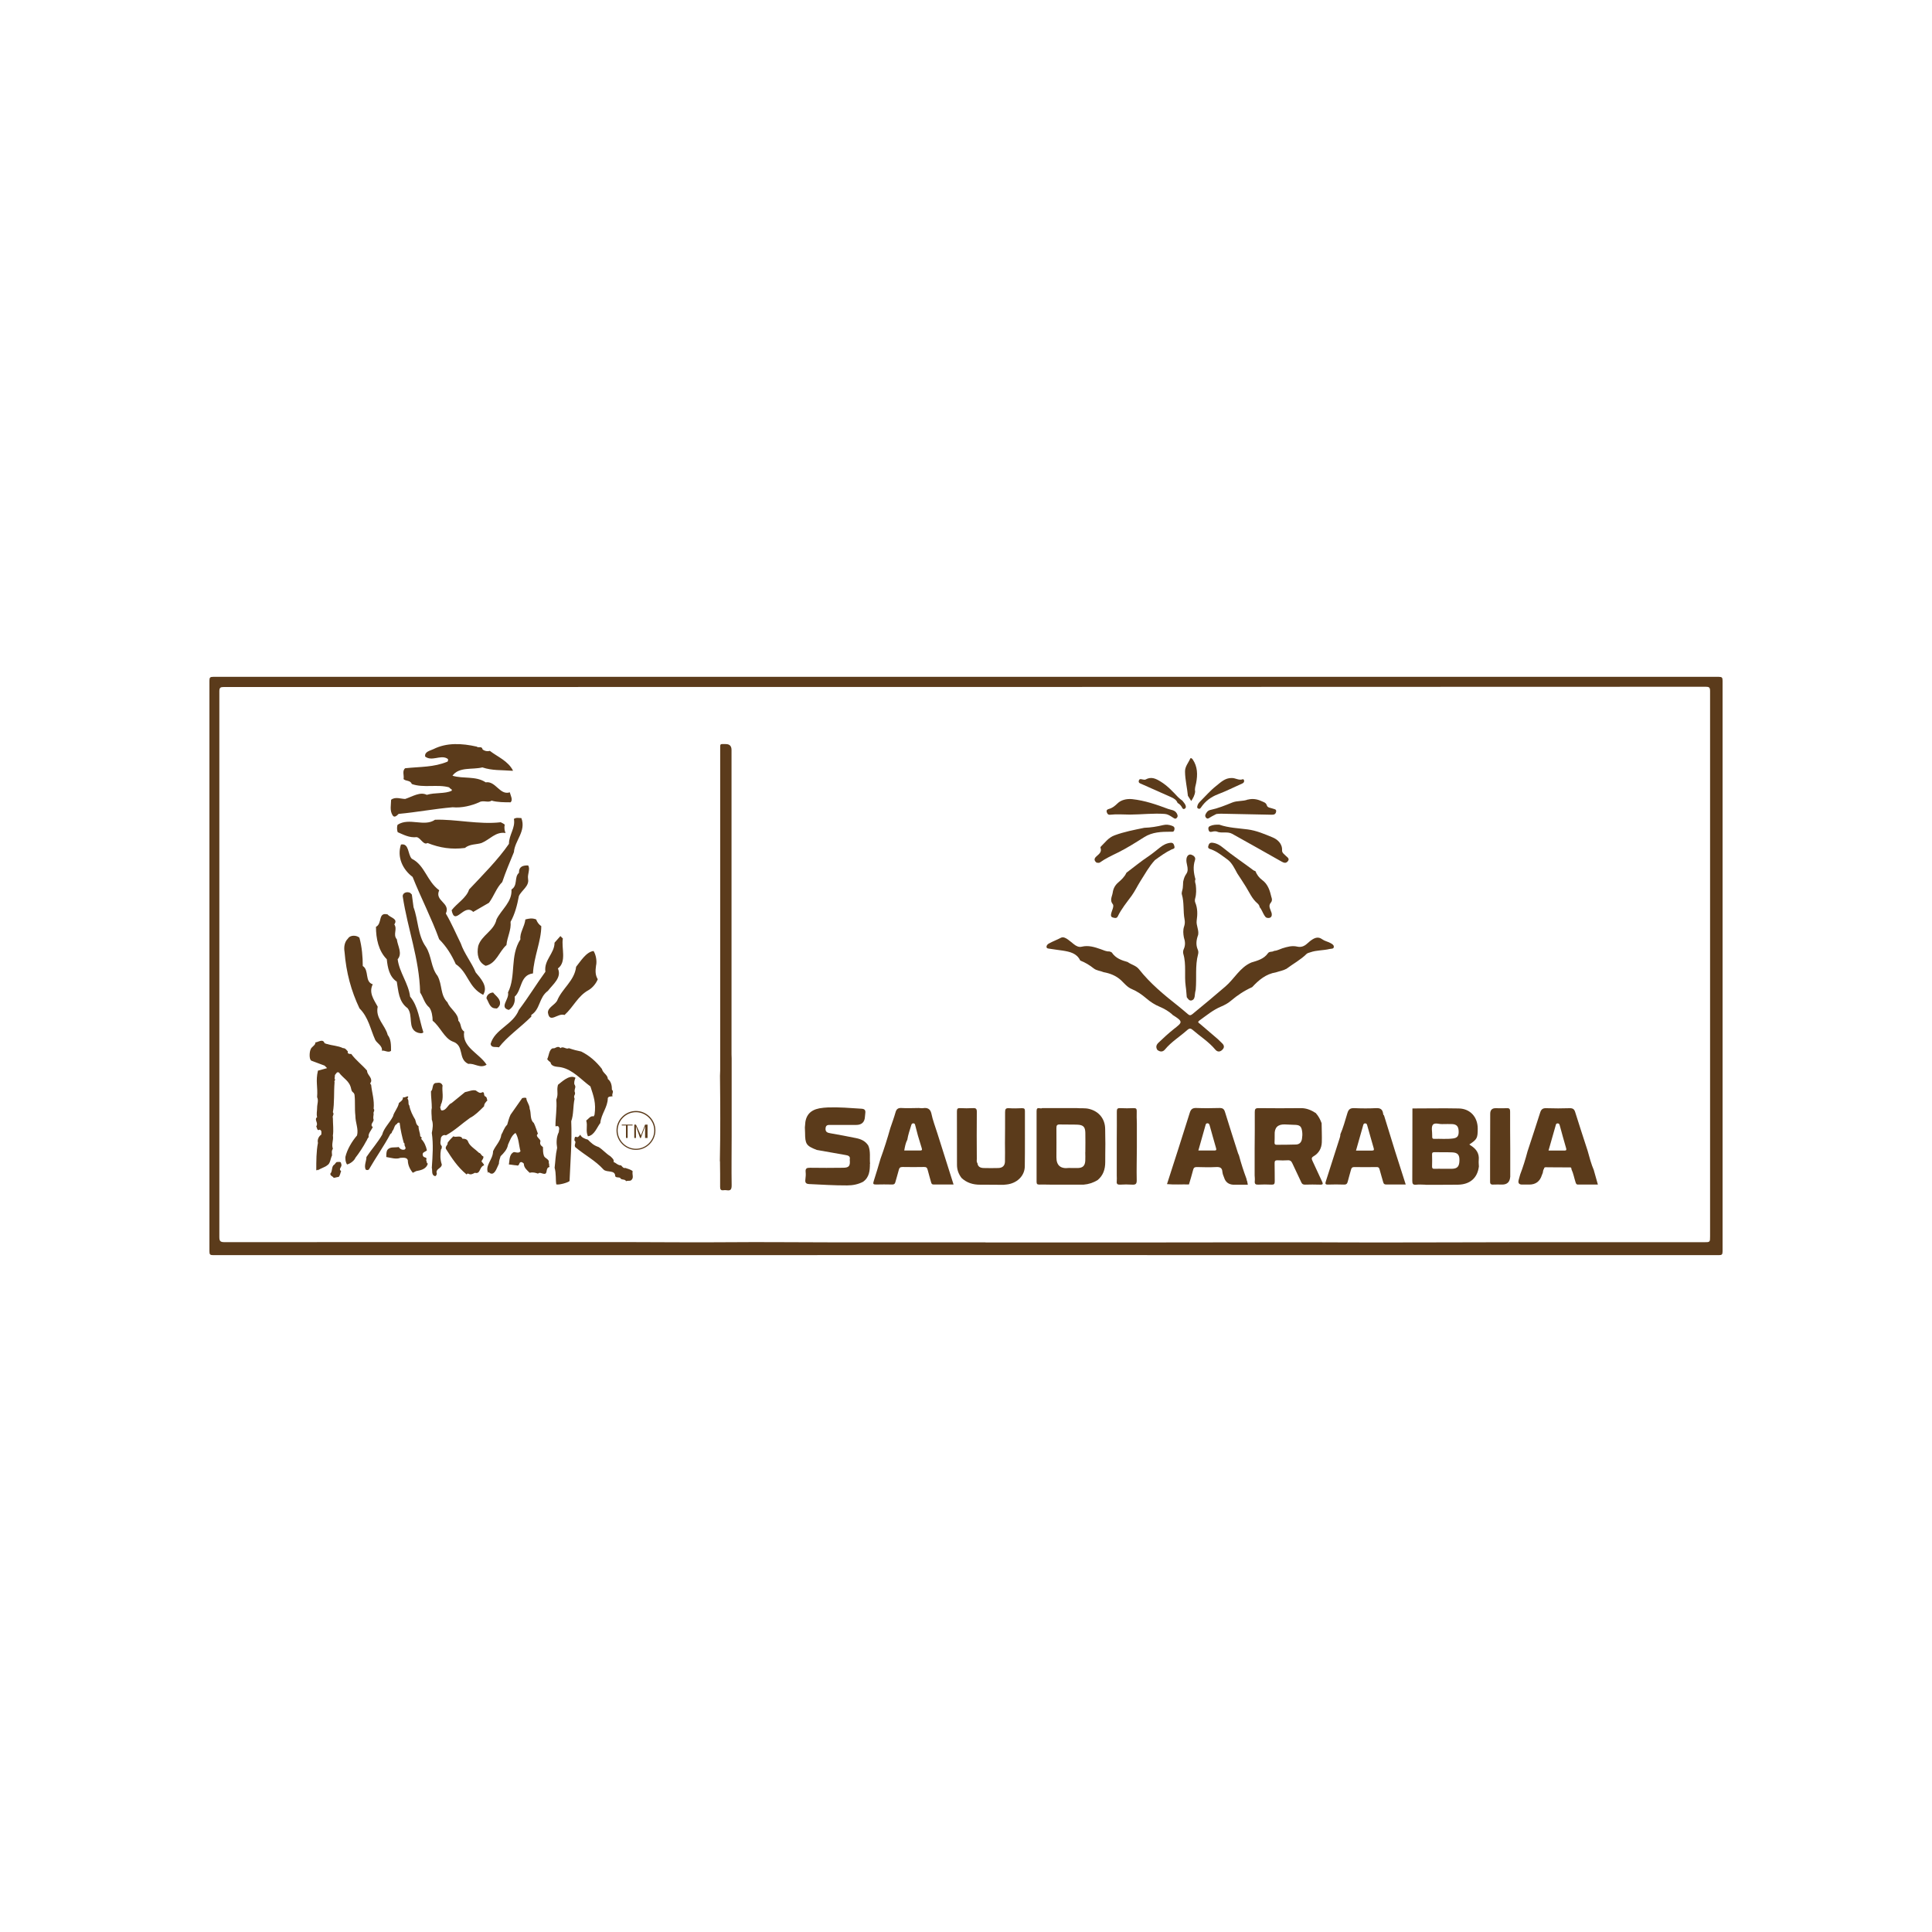<?xml version="1.0" encoding="UTF-8"?> <svg xmlns="http://www.w3.org/2000/svg" id="Layer_1" data-name="Layer 1" viewBox="0 0 300 300"><defs><style> .cls-1, .cls-2 { fill: #5b3b1b; } .cls-2 { fill-rule: evenodd; } </style></defs><path class="cls-1" d="m153.22,194.89c-37.89,0-82.22,0-120.11.01-.49,0-.59-.11-.59-.59.01-29.54.01-59.08,0-88.62,0-.49.11-.59.59-.59,75.78.01,158,.01,233.78,0,.49,0,.59.11.59.59-.01,29.54-.01,59.08,0,88.62,0,.49-.11.59-.59.59-37.89-.01-75.78-.01-113.67-.01Zm-.19-1.96s16.44,0,22.6,0c9.08,0,18.16-.03,27.24-.03,3.69,0,7.38.04,11.08.03,7.08,0,14.17-.03,21.25-.04,9.79,0,19.57,0,29.36,0,.98,0,.98,0,.98-.89v-47.72c0-12.32,0-24.64,0-36.97,0-.56-.14-.67-.66-.67-15.42.01-194.81.06-230.12.04-.51,0-.7.08-.7.65.01,28.25.01,56.5,0,84.75,0,.66.17.8.81.8,18.65-.02,43.75,0,62.4-.01,5.24,0,10.47.07,15.71.02,5.43-.05,10.86.02,16.29.02,7.92,0,15.84,0,23.76,0h0Z"></path><path class="cls-1" d="m182.08,157.57c-.58-.52-1.24-.92-1.96-1.22-.78-.32-1.48-.77-2.12-1.32-.69-.59-1.42-1.1-2.26-1.45-.69-.28-1.15-.88-1.68-1.38-.77-.7-1.69-1.06-2.69-1.24-.5-.22-1.08-.23-1.53-.58-.64-.51-1.33-.93-2.1-1.23-.54-1.14-1.61-1.36-2.71-1.54-.67-.11-1.36-.17-2.03-.29-.19-.03-.49-.02-.5-.3,0-.21.16-.39.35-.5.62-.35,1.28-.58,1.9-.91.35-.18.76.05,1.08.28.31.22.6.48.91.72.36.29.77.51,1.24.39,1.04-.25,1.99.06,2.94.39.44.15.86.38,1.35.35.14.06.32.08.39.19.59.87,1.49,1.19,2.44,1.45.56.42,1.29.53,1.76,1.12,1.75,2.22,3.91,4,6.12,5.74.49.41.99.8,1.47,1.23.27.24.45.21.71,0,1.73-1.4,3.42-2.84,5.11-4.28,1.4-1.19,2.25-2.96,4.03-3.73.97-.3,1.96-.54,2.6-1.46.21-.3.65-.14.93-.34.46-.03.86-.26,1.28-.4.76-.24,1.52-.46,2.33-.27.56.13,1.05-.04,1.48-.42.27-.24.55-.49.85-.68.49-.31.98-.45,1.54-.04.37.27.86.36,1.27.58.26.14.59.32.53.65-.05.29-.42.22-.66.28-.98.24-2.01.17-2.97.51-.2.07-.44.11-.59.25-.92.92-2.09,1.53-3.12,2.31-.52.29-1.1.37-1.65.56-1.55.25-2.66,1.19-3.68,2.29-1.22.55-2.31,1.27-3.33,2.14-.44.38-.95.64-1.48.87-1.26.52-2.3,1.4-3.39,2.18-.38.27-.05.39.09.51.92.8,1.85,1.59,2.78,2.38.22.2.43.42.65.63.37.35.39.7.01,1.05-.36.34-.75.31-1.06-.06-1.01-1.21-2.35-2.05-3.53-3.07-.32-.27-.52-.23-.81.02-1.14,1.03-2.48,1.83-3.47,3.03-.35.42-.76.39-1.18.08-.27-.42-.2-.77.16-1.12.77-.74,1.55-1.46,2.38-2.12,1.33-1.05,1.56-1.13-.22-2.23h.01Z"></path><path class="cls-1" d="m111.78,180.33c.09-4.42.07-8.85.02-13.27,0-.28.03-.56.03-.84v-49.83c0-1-.07-.84.87-.85q.89,0,.89.91v47.25c0,.21.01.43.02.64v12.11c0,2.53-.04,5.06,0,7.6,0,.62-.14.88-.77.77-.17-.03-.35-.02-.51,0-.4.05-.51-.13-.51-.52.01-1.33,0-2.66-.02-3.98h0Z"></path><path class="cls-1" d="m221.36,183.96c-.49,0-.98-.06-1.47,0-.51.05-.59-.16-.59-.62.02-3.74.01-7.48.02-11.22,2.39,0,4.79-.05,7.19,0,1.78.03,2.95,1.33,2.95,3.13,0,1.48-.1,1.67-1.3,2.46.12.09.22.17.34.24.76.51,1.21,1.18,1.12,2.15-.03.34,0,.69.02,1.03-.22,1.79-1.38,2.8-3.26,2.83-1.68.02-3.34.01-5.01.02h0Zm2.8-2.47c.43,0,.86,0,1.28,0,.85-.02,1.15-.35,1.18-1.25.03-.9-.25-1.26-1.11-1.3-.92-.04-1.84,0-2.76-.03-.27,0-.39.06-.38.35.02.62.02,1.24,0,1.86,0,.28.08.38.37.37.47-.02.94,0,1.41,0h0Zm-.25-6.95c-.34.06-1.12-.28-1.42.12-.28.36-.08,1.11-.1,1.68,0,.07,0,.13,0,.19,0,.21.07.32.29.31.98-.03,1.97.07,2.95-.06.68-.09.89-.4.87-1.11-.02-.73-.29-1.07-.96-1.12-.47-.03-.95,0-1.64,0h0Z"></path><path class="cls-1" d="m163.14,183.95c-.58,0-1.16-.03-1.74-.01-.33,0-.44-.08-.44-.43.01-3.67.01-7.34,0-11,0-.78.62-.25.88-.45,1.76,0,3.52,0,5.28,0,.68.07,1.36-.04,2.04.14,1.51.39,2.44,1.56,2.45,3.12,0,.77.02,1.54.03,2.31,0,.94-.03,1.88-.02,2.82,0,1.11-.31,2.07-1.19,2.8-.67.4-1.38.64-2.16.7-1.72,0-3.43,0-5.15,0h0Zm5.39-5.04c0-1.01.03-2.01,0-3.02-.02-.89-.31-1.2-1.19-1.25-.92-.04-1.84,0-2.76-.03-.42-.02-.55.13-.54.55.02,1.52,0,3.04,0,4.56,0,1.25.65,1.8,1.94,1.64.47,0,.94.03,1.41.01.75-.03,1.08-.35,1.13-1.11.03-.45,0-.9,0-1.35h0Z"></path><path class="cls-1" d="m135.08,180.72c0,1.06-.09,2.1-1.07,2.79-.77.4-1.6.56-2.47.56-1.97.01-3.93-.12-5.9-.21-.53-.03-.64-.25-.58-.72.05-.38.08-.77.04-1.15-.06-.56.17-.67.69-.66,1.69.03,3.38.02,5.07,0,.98,0,1.18-.26,1.09-1.26.12-.55-.25-.65-.66-.72-1.49-.26-2.98-.53-4.47-.79-1.63-.64-1.8-.9-1.81-2.68,0-.28-.02-.55-.03-.82,0-.1.03-.21.03-.32.05-1.5.75-2.35,2.22-2.64.44-.08.89-.12,1.34-.14,1.74-.06,3.47.09,5.2.2.54.03.65.27.59.71-.02.17-.04.34-.05.51-.04.86-.49,1.3-1.38,1.3h-3.86c-.4,0-.84-.08-.88.54-.04.56.29.67.74.75,1.33.23,2.66.48,3.98.75.77.15,1.47.45,1.92,1.17.39.91.18,1.88.27,2.82h0Z"></path><path class="cls-1" d="m247.5,181.75c.2.71.4,1.42.62,2.19-1.05,0-2.07,0-3.08,0-.3,0-.33-.2-.4-.4-.21-.64-.32-1.32-.61-1.93-.01-.07-.03-.15-.04-.23-.04-.04-.08-.11-.13-.11-1.29,0-2.57,0-3.85-.02-.15,0-.24.06-.25.22-.15.19-.15.42-.2.65-.05.12-.1.23-.14.35-.3.98-.96,1.47-1.96,1.47h-1.1q-.76,0-.53-.76c.08-.27.15-.53.22-.8.45-1.17.82-2.37,1.14-3.58.65-2.01,1.33-4,1.96-6.02.17-.56.44-.73,1-.7,1.2.04,2.39.04,3.59,0,.49-.01.72.15.86.63.62,2,1.28,3.98,1.92,5.96.29,1.04.56,2.09.99,3.08v-.02Zm-7.06-3.09c.87,0,1.69,0,2.5,0,.27,0,.32-.1.25-.35-.35-1.19-.67-2.38-1-3.58-.05-.18-.13-.31-.35-.29-.2.01-.23.15-.27.3-.36,1.29-.73,2.58-1.12,3.93h0Z"></path><path class="cls-1" d="m193.55,183.03c.02.08.03.17.05.26.02.04.04.08.06.13.03.16.06.32.1.54h-2.29c-.71-.05-1.18-.42-1.39-1.1-.05-.16-.12-.31-.18-.47-.03-.14-.08-.28-.09-.43-.04-.63-.37-.77-.96-.74-1,.05-2,.03-3.01,0-.34,0-.49.1-.57.43-.19.76-.43,1.52-.65,2.27-1.13-.03-2.27.06-3.41-.05,1.19-3.69,2.38-7.37,3.53-11.06.18-.58.43-.78,1.04-.76,1.2.05,2.4.03,3.61,0,.47,0,.68.15.82.6.66,2.15,1.35,4.28,2.03,6.42.04.12.1.23.15.35.32,1.21.71,2.41,1.15,3.59h0s0,0,0,0Zm-7.47-4.38h2.49c.23,0,.35-.04.27-.33-.35-1.19-.67-2.38-1.01-3.58-.05-.17-.12-.32-.34-.32-.24,0-.26.17-.31.34-.35,1.27-.72,2.55-1.1,3.89h0Z"></path><path class="cls-1" d="m234.5,182.77c-.06.77-.47,1.17-1.25,1.17-.45,0-.9-.03-1.34,0-.43.04-.56-.14-.53-.53,0-1.07,0-2.14,0-3.21,0-2.42.02-4.84.02-7.26,0-.57.28-.86.83-.86s1.16.03,1.74,0c.44-.03.52.15.52.55,0,1.93,0,3.85.02,5.78v4.36h0Z"></path><path class="cls-1" d="m179.34,133.55c-.91.98-1.54,2.15-2.25,3.26-.48.76-.86,1.58-1.39,2.31-.76,1.03-1.57,2.01-2.13,3.17-.17.36-.5.26-.79.17-.34-.1-.28-.4-.23-.64.04-.21.14-.4.2-.61.09-.27.2-.61.04-.81-.51-.62-.1-1.19-.01-1.79.09-.64.36-1.15.86-1.58.49-.43.99-.88,1.27-1.51,1.14-.86,2.25-1.77,3.43-2.56.63-.42,1.19-.91,1.78-1.36.48-.38.99-.66,1.61-.73.44-.05.54.2.63.54.1.4-.2.39-.43.49-.92.43-1.76,1.05-2.59,1.65h0Z"></path><path class="cls-1" d="m197.45,139.37c.08.29.11.53-.14.82-.43.53,0,1.06.14,1.57.14.56-.15.88-.71.76-.21-.05-.3-.21-.41-.38-.27-.41-.4-.9-.73-1.27-.03-.25-.18-.46-.35-.6-.83-.7-1.23-1.67-1.78-2.56-.43-.7-.9-1.4-1.35-2.09-.43-.79-.84-1.67-1.54-2.17-.8-.57-1.58-1.23-2.55-1.57-.25-.08-.5-.14-.41-.5.09-.35.23-.56.65-.52.65.07,1.17.38,1.65.78,1.52,1.25,3.16,2.32,4.73,3.51.08.06.19.07.29.12.22.55.57,1.03,1.03,1.36.95.69,1.22,1.7,1.47,2.74h0Z"></path><path class="cls-1" d="m170.27,133.95c-.42-.34-.39-.65,0-.99.4-.35.86-.68.61-1.33-.02-.04.02-.13.06-.17.66-.64,1.16-1.39,2.13-1.75,1.51-.56,3.07-.85,4.62-1.17.99-.03,1.96-.19,2.92-.42.48-.12.93-.06,1.39.11.31.11.44.28.35.63-.09.36-.29.29-.57.29-1.43,0-2.85.04-4.12.85-1.32.83-2.65,1.68-4.04,2.37-.98.48-1.96.93-2.84,1.56-.15.1-.33.03-.5.02h0Z"></path><path class="cls-1" d="m189.38,128.07c1.41.48,2.9.53,4.35.72,1.39.18,2.64.73,3.88,1.24.7.29,1.52.93,1.47,2.01-.02.39.34.61.6.87.22.22.63.43.28.84-.3.35-.61.23-.97.03-2.54-1.45-5.1-2.87-7.65-4.3-.69-.38-1.46-.1-2.18-.28-.32-.17-.66-.13-.99-.04-.28.07-.45-.03-.51-.31-.06-.25-.05-.45.23-.58.48-.22.98-.23,1.49-.21h.01Z"></path><path class="cls-1" d="m180.92,126.39c-1.82-.14-3.64.09-5.46.1-1.02,0-2.04-.1-3.07.02-.34.04-.47-.17-.54-.43-.08-.32.14-.42.38-.48.53-.15.89-.46,1.31-.86.52-.51,1.38-.74,2.26-.65,1.96.21,3.77.84,5.59,1.52.46.17,1.01.15,1.32.66.16.27.24.51,0,.75-.22.22-.4.04-.61-.09-.37-.23-.73-.5-1.19-.53h0Z"></path><path class="cls-1" d="m193.78,124.16c.73-.18,1.42-.08,2.11.24.34.16.69.21.83.67.12.38.6.36.92.49.24.1.6.07.51.5-.08.4-.35.46-.72.45-2.62-.06-5.24-.11-7.86-.16-.23,0-.47.03-.7.05-.35.19-.72.36-1.05.58-.19.12-.34.2-.51.03-.14-.14-.21-.31-.13-.52.15-.35.38-.64.76-.72,1.18-.25,2.29-.7,3.39-1.15.81-.33,1.66-.16,2.44-.47h0Z"></path><path class="cls-1" d="m182.86,124.69c-.18-.48-.57-.72-1.01-.91-1.54-.69-3.08-1.37-4.61-2.05-.21-.09-.48-.16-.41-.48.08-.38.37-.26.62-.21.14.02.33.07.44,0,.88-.49,1.59-.14,2.36.34,1.04.64,1.84,1.51,2.66,2.38.2.21.45.39.69.57.2.28.46.51.53.86.04.2-.04.33-.21.41-.18.08-.28-.03-.35-.17-.16-.31-.38-.56-.68-.73h0Z"></path><path class="cls-1" d="m191.26,120.81c.58-.02,1.11.42,1.72.19.12-.04.21.14.21.27,0,.22-.14.33-.33.41-1.25.55-2.46,1.17-3.73,1.65-1.1.42-1.97,1.07-2.62,2.03-.13.19-.23.3-.46.19-.21-.1-.15-.28-.11-.44.07-.28.25-.49.45-.69.8-.79,1.55-1.67,2.43-2.36.71-.56,1.4-1.28,2.45-1.25h0Z"></path><path class="cls-1" d="m184.46,123.59c-.12-1.26-.43-2.48-.45-3.75-.02-.82.51-1.36.8-2.03.07-.17.26-.07.39.11.77,1.13.78,2.36.54,3.65-.08.43-.26.86-.16,1.32-.04.56-.31,1.03-.61,1.49-.17-.26-.34-.53-.5-.79h0Z"></path><path class="cls-1" d="m204.35,172.88c.4.45.67.97.87,1.53.01.98.06,1.97.03,2.96-.03.93-.46,1.7-1.27,2.17-.36.21-.33.39-.19.7.5,1.06.98,2.13,1.48,3.19.17.35.23.54-.28.52-.79-.03-1.59-.02-2.38,0-.31,0-.45-.13-.56-.39-.45-.97-.92-1.93-1.37-2.91-.15-.33-.32-.51-.72-.48-.51.03-1.03.03-1.54,0-.39-.02-.52.09-.5.5.03.92,0,1.85.02,2.77,0,.39-.09.53-.5.51-.69-.04-1.38-.03-2.06,0-.42.02-.58-.11-.54-.54.03-.29,0-.6-.02-.9,0-1.37,0-2.74,0-4.11.01-1.9.04-3.81.02-5.71,0-.45.08-.63.59-.62,2.2.03,4.41.02,6.61,0,.86,0,1.61.33,2.31.79h0Zm-3.45,1.78c-.47-.02-.94-.05-1.41-.06-1.09-.03-1.61.51-1.56,1.61,0,.41,0,.81-.02,1.21-.01.25.08.34.33.34,1-.01,2,0,3.01-.04.53-.02.84-.35.92-.89.05-.34.08-.67.04-1.02-.1-.93-.35-1.15-1.31-1.15h0Z"></path><path class="cls-1" d="m173.41,176.98c0-1.45.03-2.91.01-4.36,0-.4.07-.57.51-.55.7.04,1.41.03,2.12,0,.37-.01.47.12.46.48-.02.62,0,1.24.02,1.86,0,1.24,0,2.48,0,3.73,0,1.71-.06,3.42-.02,5.12.01.6-.18.72-.72.69-.62-.04-1.24-.04-1.86,0-.42.02-.57-.11-.52-.53.03-.29,0-.6,0-.9,0-1.85,0-3.69,0-5.53h0Z"></path><path class="cls-1" d="m142.66,172.05c.23,0,.47.06.69.02.65-.1,1.09.11,1.26.78.22,1.09.63,2.12.96,3.18.82,2.61,1.65,5.22,2.5,7.9-1.07,0-2.09,0-3.11,0-.25,0-.32-.13-.38-.35-.17-.64-.37-1.27-.53-1.92-.08-.32-.2-.46-.56-.45-1.12.02-2.23.02-3.35,0-.35,0-.49.12-.57.44-.16.64-.37,1.28-.54,1.92-.07.27-.21.37-.5.36-.84-.02-1.68-.02-2.51,0-.44.01-.48-.12-.35-.52.38-1.15.71-2.32,1.06-3.49.57-1.56,1.07-3.15,1.52-4.75.27-.81.57-1.6.8-2.42.14-.51.37-.73.93-.7.89.06,1.79,0,2.68,0h0Zm-1.77,4.92c-.27.51-.37,1.07-.48,1.68h2.45c.23,0,.37-.03.28-.32-.21-.66-.41-1.34-.61-2.01-.14-.54-.28-1.07-.42-1.61-.04-.14-.08-.29-.29-.28-.22,0-.28.14-.33.32-.22.73-.48,1.45-.6,2.22h0Z"></path><path class="cls-1" d="m183.83,145.56c-.1-.57-.16-1.13.04-1.71.12-.34.14-.71.07-1.08-.25-1.28-.04-2.61-.42-3.88-.09-.29.1-.66.14-1,.04-.32.04-.64.06-.96.09-.44.21-.86.49-1.24.28-.39.23-.85.13-1.3-.08-.35-.16-.7-.1-1.07.07-.42.36-.72.73-.61.31.09.75.38.59.84-.34,1.01-.21,2,.07,2.99-.15.3,0,.59.05.87.08.7.1,1.39-.09,2.08-.06.2-.07.45,0,.63.39.92.37,1.87.23,2.83-.1.75.37,1.45.23,2.21-.28.76-.4,1.52-.06,2.3.1.22.11.47.05.7-.49,1.82-.2,3.69-.37,5.53-.05.25-.12.5-.13.75-.02.38-.09.76-.46.89-.39.14-.6-.21-.8-.49-.06-.57-.08-1.15-.17-1.72-.23-1.65.12-3.35-.36-4.98-.07-.25-.05-.52.06-.76.28-.6.23-1.2.02-1.82h-.02Z"></path><path class="cls-1" d="m149.29,182.89c-.45-.6-.69-1.26-.69-2.01,0-2.77,0-5.53-.01-8.3,0-.39.09-.53.49-.51.66.03,1.33.04,1.99,0,.48-.03.62.11.61.6-.03,2.42-.01,4.85,0,7.27,0,.22-.07.47.1.68.06.56.46.73.94.75.77.02,1.54.02,2.31,0,.63-.02,1-.35,1.02-.98.03-.96,0-1.92,0-2.87,0-1.61.04-3.21.02-4.82,0-.46.09-.65.59-.62.69.05,1.37.03,2.05,0,.33,0,.44.09.44.43-.01,2.87.02,5.74-.02,8.61-.02,1.49-1.23,2.64-2.83,2.81-.17.02-.34.03-.51.05-1.19,0-2.39-.03-3.58-.02-1.12.01-2.1-.29-2.92-1.06h0Z"></path><path class="cls-1" d="m208.1,176.21c.48-1.1.78-2.25,1.13-3.39.18-.58.45-.77,1.05-.75,1.13.05,2.27.06,3.41,0,.64-.03.97.18,1.07.79.02.12.02.26.15.34.58,1.88,1.15,3.75,1.74,5.63.53,1.69,1.07,3.37,1.63,5.1-1.05,0-2.03,0-3.01,0-.28,0-.42-.08-.49-.37-.17-.66-.4-1.31-.56-1.97-.07-.28-.18-.38-.47-.37-1.16.02-2.31.02-3.47,0-.3,0-.42.12-.49.39-.16.62-.36,1.23-.51,1.85-.08.34-.22.5-.61.48-.81-.03-1.63-.03-2.44,0-.45.02-.48-.14-.35-.52.73-2.25,1.45-4.52,2.17-6.78.05-.14.06-.29.09-.44h-.01Zm2.46,2.45c.87,0,1.68,0,2.49,0,.34,0,.32-.14.25-.4-.34-1.15-.65-2.3-.98-3.45-.05-.18-.08-.38-.35-.37-.23,0-.27.18-.31.34-.36,1.27-.72,2.54-1.1,3.88h0Z"></path><g><path class="cls-2" d="m98.75,172.7c-1.55,0-2.84,1.29-2.84,2.84s1.29,2.84,2.84,2.84,2.84-1.29,2.84-2.84-1.29-2.84-2.84-2.84h0Zm0-.19c-1.65,0-3.02,1.37-3.02,3.02s1.37,3.02,3.02,3.02,3.02-1.37,3.02-3.02-1.37-3.02-3.02-3.02h0Z"></path><polygon class="cls-2" points="97.2 176.7 97.46 176.7 97.46 174.76 98.23 174.76 98.23 174.63 96.55 174.63 96.55 174.76 97.2 174.76 97.2 176.7"></polygon><polygon class="cls-2" points="98.49 176.7 98.75 176.7 98.75 174.89 99.39 176.7 99.52 176.7 100.17 174.89 100.17 176.7 100.55 176.7 100.55 174.63 100.17 174.63 99.52 176.31 98.75 174.63 98.49 174.63 98.49 176.7"></polygon><path class="cls-2" d="m52.97,180.69c.26.52-.52.77,0,1.16-.13.26-.13.64-.39.91-.26,0-.52.13-.77.13-.13-.26-.52-.26-.52-.64.39-.39.13-1.16.64-1.42.13-.13.26-.39.39-.39.26,0,.65-.13.65.26h0Zm18.83-3.87c.26,0,.77,0,.91.52.26.64,1.16,1.16,1.68,1.68.26,0,.39.52.64.52.13.26-.13.52-.26.77,0,.13.39.39.39.64-.77.26-.52,1.42-1.42,1.16-.26.13-.64.39-1.03.13h-.13l-.13.13c-1.42-1.16-2.32-2.58-3.22-3.99-.13-.39.39-.64.26-.91.26-.39.64-.77.91-1.03.38.26,1.16-.26,1.41.39h0Zm19.47.13c.52.52.91.91,1.68,1.16.64.39,1.16,1.03,1.81,1.42.26.26.64.52.52.91.39.13.64.52,1.16.52.13.13.39.52.64.39.39.13.91.26,1.16.52-.13.52.26,1.03-.26,1.42-.26.13-.52,0-.77.13-.13-.39-.77-.13-.91-.52-.26-.13-.64,0-.77-.26,0-1.03-1.29-.52-1.81-1.03-1.29-1.42-2.84-2.19-4.39-3.48-.26-.39.26-.77-.13-1.03,0-.26,0-.77.39-.52.26,0,.39-.26.52-.39.13.39.64.64,1.16.77h0Zm-9.02-4.77c.26.64,0,1.68.64,2.19.26.52.39,1.03.64,1.68-.52.39.39.77.39,1.16-.13.39,0,.64.39.91,0,.39,0,.91.13,1.29.13.52.91.52.77,1.16.13.26,0,.39.13.64-.77.13-.13,1.29-1.03,1.03-.13,0-.52-.26-.77,0-.39-.13-.77-.26-1.29-.13-.39-.39-.91-.77-.91-1.42-.13-.13-.39-.39-.64-.13-.13.26-.13.52-.52.39-.26,0-.91-.13-1.16-.13.13-.64,0-1.55.77-1.93.26,0,.77.26,1.03-.13-.26-.91-.26-2.06-.77-2.84-.64.39-.91,1.29-1.16,1.81-.13.77-.64,1.29-1.16,1.81-.13.39-.26.77-.26,1.16-.26.52-.52,1.42-1.03,1.55-.13,0-.39,0-.52-.26l-.13.13c-.52-1.16.77-2.06.77-3.35.39-.91,1.16-1.55,1.29-2.58.26-.39.39-1.03.91-1.55.13-.39.26-1.03.52-1.55l1.81-2.58c.13,0,.39-.13.64,0,0,.52.52,1.03.52,1.68h0Zm-18.95-1.94c.26.13-.13.26,0,.39.26.39,0,.77.26,1.03.13.77.52,1.55.91,2.19.13.39.13.77.52,1.03,0,.64.26,1.03.26,1.55.13.13.39.26.13.39.52.52.77,1.16.91,1.81-.26.26-.77.26-.64.77.13.52.77.13.52.77.13.13,0,.39.26.52-.26.91-1.16,1.03-1.81,1.16l-.52.26c-.52-.64-.77-1.29-.77-1.93-.13-.52-.77-.39-1.16-.39-.64.26-1.42,0-2.19-.13,0-.26,0-.77.13-1.03.39-.64,1.16-.39,1.81-.52.13.26.52.52.91.39.39-.26-.13-.52,0-.91l-.13-.13c-.26-.91-.52-2.06-.64-3.09-.13-.13-.39,0-.39.13-.52.26-.39.77-.77,1.16,0,.13-.13.39-.26.39-1.03,1.93-2.32,3.74-3.35,5.54-.13.13-.39.13-.52,0-.26-.64.13-1.29.13-1.93.77-1.16,1.81-2.32,2.45-3.48.26-1.03,1.16-1.81,1.68-2.84.13-.64.77-1.29.91-2.06.26-.26.64-.39.64-.91.27.12.52-.14.77-.14h0Zm5.42-1.68c-.13.91.26,1.93-.26,2.96,0,.13,0,.26-.13.39.13.13,0,.39.26.52.77,0,.91-.91,1.55-1.16.64-.52,1.42-1.16,2.06-1.68.64-.13,1.16-.39,1.68-.26.39.26.64.52,1.03.26.39,0,.13.39.39.64.39.13.26.52.39.64-.26.26-.52.52-.52.91-.77.77-1.42,1.42-2.19,1.81-1.29.91-2.32,1.93-3.74,2.71-.26-.13-.64,0-.77.39,0,.39-.26.91.13,1.29,0,.26,0,.39-.13.52-.13.77-.13,1.55.13,2.32,0,.64-1.03.64-.77,1.42,0,.13-.13.39-.26.39-.64-.13-.39-.91-.52-1.29.13-1.93.26-3.61,0-5.42.13-.64.26-1.42,0-2.06,0-.64-.13-1.29,0-1.81,0-.91-.13-1.68-.13-2.58.39-.39.13-1.03.64-1.29.39,0,.91-.26,1.17.39h0Zm20.63-1.16c-.13.26-.26.77-.13,1.03.26.39,0,.52,0,1.03.26.64-.26.52,0,1.16-.26,1.16-.13,2.45-.52,3.48.13,3.09-.13,6.19-.26,9.29-.26.26-1.68.64-2.06.52-.13-.77,0-1.68-.26-2.58.13-1.03.13-1.93.39-3.09-.13-.77-.13-1.68.26-2.45,0-.26.13-.52,0-.77-.13-.26-.26-.13-.52-.13,0-1.42.26-2.84.13-4.12.39-1.03,0-1.29.26-2.32.52-.39,1.68-1.55,2.58-1.16,0,0,.13,0,.13.12h0Zm-2.45-4.77l.13.13c.39-.39.91.26,1.29,0,.77.26,1.29.39,1.93.52,1.29.64,2.32,1.55,3.22,2.71.13.64.91.91.91,1.55.52.39.64,1.03.64,1.68.39.26-.13.77.13,1.03v-.13c0,.26-.64,0-.77.39,0,1.42-1.03,2.45-1.16,3.87-.52.64-.91,1.93-1.93,2.06-.39-.91,0-1.55-.26-2.45.39-.26.64-.77,1.16-.64l.13-.26c.26-1.81-.13-2.84-.64-4.39-1.42-1.03-2.71-2.58-4.51-2.96-.52-.13-1.55,0-1.68-.77-.13-.13-.39-.26-.52-.52.26-.39.26-1.55.91-1.68.26.12.64-.39,1.04-.13h0Zm-36.1-.52c.77.26,1.68.26,2.45.64.39,0,.52.26.77.52-.13.39.26.39.52.39.77,1.03,1.68,1.68,2.45,2.58,0,.64.77,1.03.64,1.68,0,.13-.13.13-.13.39l.13.13c.13,1.29.52,2.32.39,3.74.26.26-.13.52,0,.77,0,.26-.13.64,0,.91,0,.39-.64.77-.13,1.16-.26.52-.77,1.03-.64,1.55-.26.26-.26.52-.39.64-.39.77-1.16,1.93-1.68,2.58-.13.39-.77.91-1.29,1.03-.26-.39-.26-.77-.26-1.16.26-1.16,1.03-2.45,1.81-3.35.26-1.03-.26-1.93-.26-3.09-.13-1.16,0-2.06-.13-3.22-.13-.52-.39-.26-.52-.91-.26-1.29-1.16-1.55-1.93-2.58h-.26c-.52.64-.26.26-.39,1.03.26.13-.13.26,0,.52-.13,1.55,0,3.22-.26,4.64.26.39-.13.52,0,.91,0,.91.13,1.93,0,2.71.13.77-.26,1.29,0,2.06-.26.39-.13.64-.13,1.03-.26.52-.26,1.29-.77,1.55-.26.26-1.16.52-1.42.77v-.13c-.08.08-.17.13-.26.13,0-1.42,0-2.96.26-4.26-.13-.52.13-1.03.52-1.29,0-.26.13-.64-.26-.77-.39.26-.39-.26-.52-.52.39-.52-.39-1.03.13-1.42-.13-.52,0-.91,0-1.42,0-.64.26-1.16,0-1.68.13-1.68-.26-2.45.13-4.12l1.42-.39-.39-.39-2.06-.77c-.39-.26-.26-1.42-.13-1.68.13-.52.77-.64.77-1.16.39,0,1.16-.64,1.42.13l.37.13h0Z"></path><path class="cls-2" d="m77.6,156.06c-.13.26-.39.64-.64.52-.91,0-1.03-.91-1.42-1.55,0-.52.52-.91,1.03-.91.39.52,1.29,1.03,1.03,1.94h0Zm14.96-6.19c-.13.91-.13,1.55.26,2.19-.26.64-.77,1.29-1.42,1.68-1.68.91-2.32,2.58-3.74,3.87-1.03-.39-2.32,1.42-2.58-.39,0-.77,1.03-1.16,1.42-1.81.77-1.93,2.71-3.09,2.96-5.29.64-.77,1.55-2.32,2.71-2.45.39.64.52,1.55.4,2.19h0Zm-5.16-4.13c-.26,1.42.64,3.61-.77,4.64.64,1.42-.77,2.45-1.55,3.48-1.42,1.03-1.16,2.84-2.58,3.74v.26c-1.68,1.68-3.74,3.09-5.03,4.77-.52-.13-1.16.13-1.29-.52.64-2.32,3.48-2.96,4.39-5.29,1.55-2.06,2.71-3.99,4.12-5.93-.26-1.81,1.42-2.84,1.42-4.51l.91-1.03.39.39h0Zm-31.59-.13c.39,1.42.52,2.96.52,4.39,1.03.64.26,2.45,1.55,2.84-.64,1.29.13,2.32.77,3.48-.39,1.81,1.16,2.84,1.55,4.39.52.64.52,1.55.52,2.45-.39.39-1.03-.13-1.42,0,.13-.77-.77-1.16-1.03-1.68-.77-1.68-1.03-3.48-2.45-4.9-1.29-2.71-2.06-5.54-2.32-8.77-.13-.77,0-1.55.52-2.06.39-.64,1.42-.52,1.81-.13h-.01Zm28.24-1.81c0,2.32-1.16,4.77-1.29,7.35-2.06.26-1.68,2.58-2.84,3.61.13.91-.26,1.68-.91,2.06-1.55-.39.13-1.68-.13-2.71,1.29-2.58.26-5.67,1.93-8.25-.13-1.03.64-1.93.77-3.09.52-.13,1.03-.26,1.68,0,.13.38.39.77.77,1.03h0Zm-22.82-.26c.52.77-.26,1.55.39,2.32.13,1.03.91,2.19.13,3.09.26,2.06,1.68,3.74,1.93,5.8,1.29,1.55,1.42,3.61,2.06,5.54-.13.26-.77.13-1.03,0-1.42-.64-.52-2.58-1.42-3.74-1.42-1.03-1.42-2.71-1.68-4.12-1.16-.77-1.42-2.19-1.55-3.48-1.29-1.29-1.68-3.22-1.68-5.03,1.03-.52.26-2.32,1.81-1.93.39.52,1.68.64,1.04,1.55h0Zm2.97-2.71c.77,2.06.64,4.39,1.93,6.19.91,1.42.77,3.22,1.81,4.51.77,1.42.39,2.96,1.55,4.12.39,1.03,1.68,1.68,1.68,2.84.52.52.26,1.29.91,1.68-.39,2.45,2.32,3.35,3.48,5.16-1.03.64-1.81-.26-2.84-.13-1.68-.77-.52-2.84-2.45-3.48-1.29-.52-1.93-2.32-3.09-3.22,0-.64-.13-1.55-.52-2.06-.77-.64-.91-1.55-1.42-2.32-.13-5.29-1.93-9.8-2.71-14.96,0-.52.64-.77,1.16-.52l.26.26.26,1.94h0Zm17.79-4.39c.26,1.16-1.03,1.81-1.42,2.71-.26,1.42-.64,2.84-1.29,3.99.13,1.29-.52,2.32-.64,3.61-1.16,1.03-1.55,2.84-3.22,3.22-1.16-.52-1.42-1.81-1.16-3.09.52-1.68,2.45-2.32,2.84-4.12.77-1.55,2.45-2.71,2.32-4.64,1.03-.64.39-1.93,1.16-2.58,0-1.03.64-1.16,1.42-1.16.39.52-.13,1.42,0,2.06h0Zm-18.05-3.1c2.06,1.03,2.32,3.48,4.26,4.9-.77,1.68,1.81,1.93,1.03,3.61.91,1.55,1.55,3.09,2.32,4.64.52,1.55,1.68,2.96,2.32,4.51.77.91,1.81,2.06,1.29,3.22l-.13.26c-2.32-1.16-2.32-3.48-4.26-4.77-.64-1.42-1.42-2.71-2.58-3.87-1.16-3.22-2.84-6.45-4.12-9.67-1.55-1.16-2.45-3.09-1.81-5.03,1.29-.26,1.04,1.55,1.68,2.2h0Zm13.8-5.67c.26.13.52.26.64.39-.13.52,0,1.03.13,1.29-1.55-.26-2.45,1.03-3.74,1.55-.77.26-1.81.13-2.58.77-2.06.26-3.87,0-5.8-.77-.64.39-1.03-.77-1.68-.91-1.16.13-2.06-.39-2.96-.77-.13-.39-.13-.91,0-1.16,1.81-1.16,4.12.39,5.8-.77,3.1-.12,6.84.78,10.19.39h0Zm3.22-.64c.77,2.06-1.03,3.48-1.16,5.29-.64,1.55-1.29,3.09-1.81,4.64-.91.91-1.29,2.19-2.06,3.22l-2.45,1.42c-1.42-1.42-2.84,2.32-3.35-.26.77-1.03,2.32-1.93,2.71-3.22,2.06-2.19,4.51-4.64,6.19-7.09,0-1.42,1.03-2.45.77-3.87.38-.26.77-.13,1.16-.13h0Zm-6.06-10.7c.26.26.77.39,1.16.26,1.16.91,2.84,1.55,3.61,3.09h-.26c-1.55-.13-2.96,0-4.51-.52-1.55.39-3.61-.13-4.64,1.29,1.68.52,3.61,0,5.16,1.03,1.55-.26,2.19,2.06,3.74,1.55.13.52.52,1.16.13,1.55-.91,0-2.06,0-2.96-.26-.52.39-1.29-.13-1.93.26-1.16.52-2.71.91-4.12.77-2.96.26-5.54.77-8.38,1.03-.26.26-.64.64-.91.26-.52-.77-.26-1.68-.26-2.45.64-.52,1.55-.13,2.19-.13,1.16-.39,2.32-1.16,3.35-.64,1.29-.39,2.84-.13,3.87-.64.13-.26-.26-.26-.39-.52-1.81-.52-3.99.13-5.8-.52-.26-.64-.91-.39-1.29-.77.13-.52-.26-1.29.26-1.68,2.45-.26,4.39-.13,6.58-1.03.13-.26.13-.39-.13-.52-1.03-.52-2.32.52-3.35-.26-.13-.77.77-.91,1.29-1.16,2.06-1.03,4.39-.91,6.71-.39.26.26.77-.13.91.39h-.02Z"></path></g></svg> 